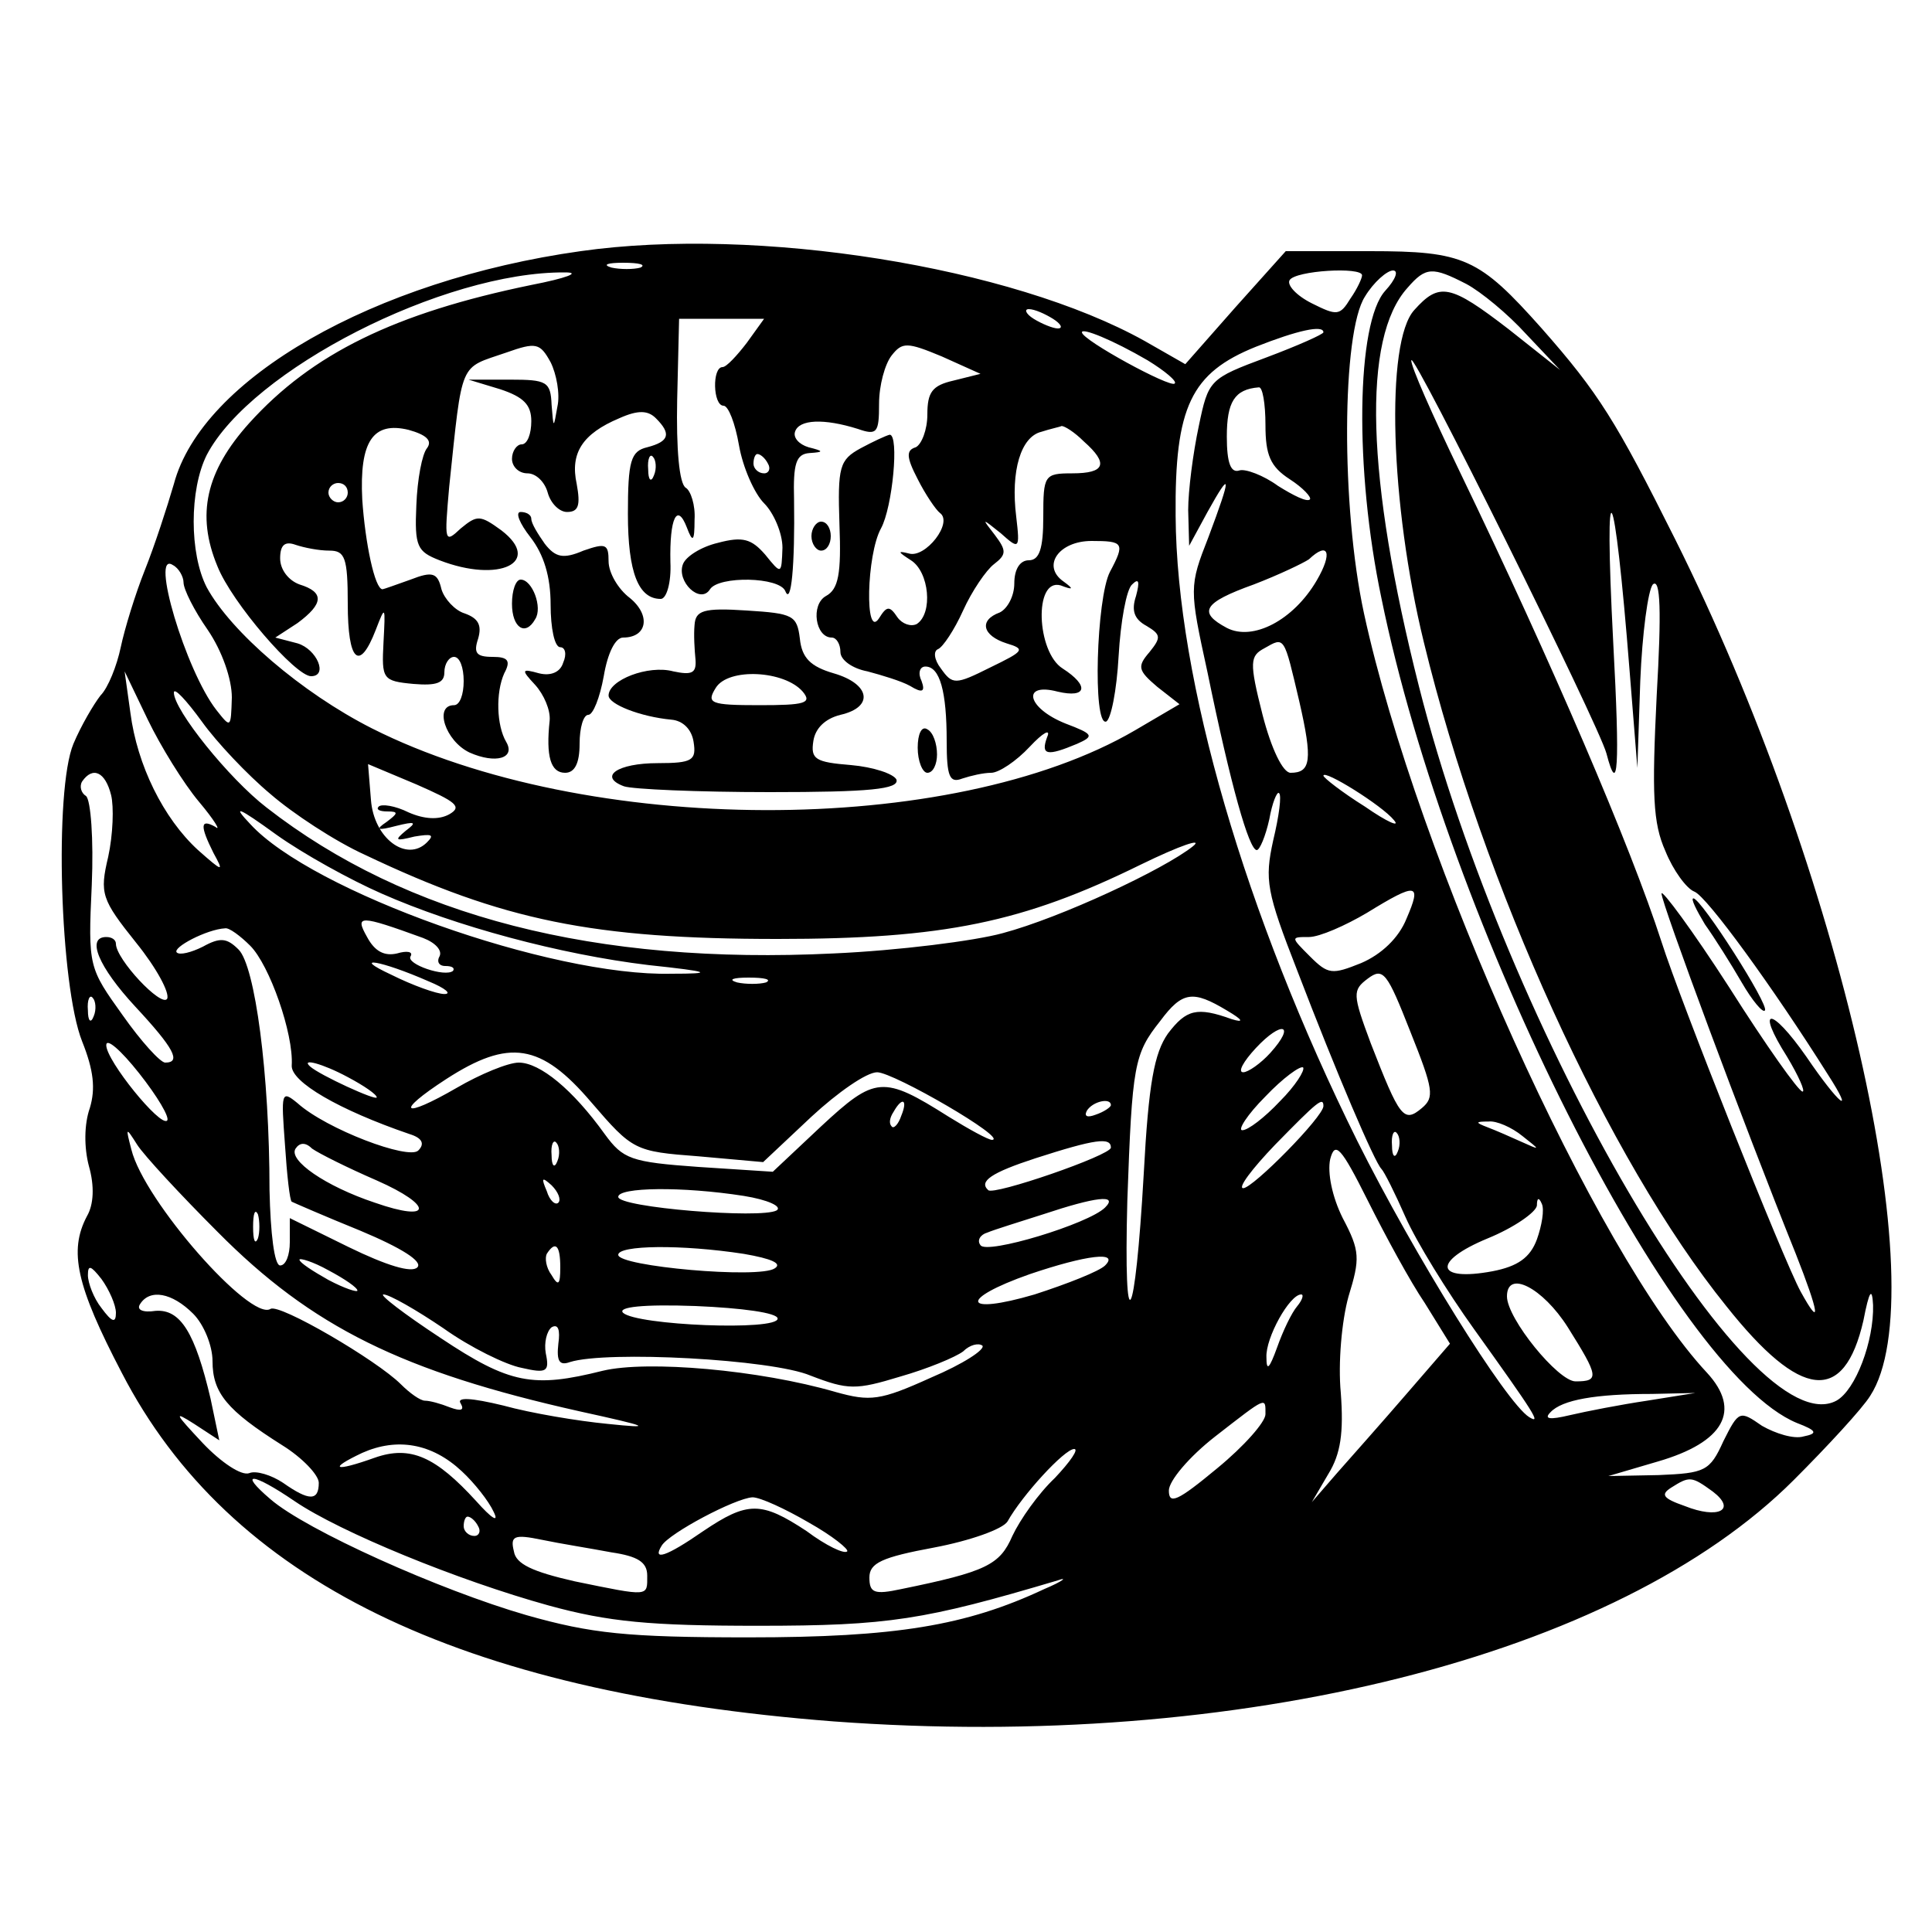 <?xml version="1.0" standalone="no"?>
<!DOCTYPE svg PUBLIC "-//W3C//DTD SVG 20010904//EN"
 "http://www.w3.org/TR/2001/REC-SVG-20010904/DTD/svg10.dtd">
<svg version="1.0" xmlns="http://www.w3.org/2000/svg"
 width="200pt" height="200pt" viewBox="0 0 200 200"
 preserveAspectRatio="xMidYMid meet">

<g transform="translate(0,200) scale(0.1,-0.1)"
fill="#000000" stroke="none">
<path d="M601 1740 c-214 -30 -392 -132 -421 -241 -7 -24 -20 -64 -30 -89 -10
-25 -21 -61 -25 -80 -4 -19 -13 -42 -21 -50 -7 -9 -20 -31 -28 -50 -20 -48
-14 -250 9 -308 12 -30 14 -49 8 -69 -6 -17 -6 -41 -1 -60 6 -21 5 -40 -2 -52
-19 -36 -11 -72 36 -162 111 -215 349 -331 737 -361 419 -31 811 67 994 250
35 35 71 74 79 87 69 106 -31 545 -202 887 -61 122 -79 151 -138 218 -65 73
-80 80 -178 80 l-87 0 -52 -58 -52 -59 -42 24 c-138 77 -401 119 -584 93z m62
-17 c-7 -2 -21 -2 -30 0 -10 3 -4 5 12 5 17 0 24 -2 18 -5z m-113 -18 c-141
-29 -227 -71 -292 -143 -45 -50 -55 -95 -33 -148 15 -38 81 -114 97 -114 18 0
6 28 -14 34 l-23 6 23 15 c27 20 28 32 2 40 -11 4 -20 15 -20 27 0 14 5 18 16
14 9 -3 24 -6 35 -6 16 0 19 -7 19 -55 0 -60 12 -71 29 -27 10 26 10 25 8 -13
-2 -38 -1 -40 31 -43 24 -2 32 1 32 12 0 9 5 16 10 16 6 0 10 -11 10 -25 0
-14 -4 -25 -10 -25 -21 0 -9 -37 16 -49 27 -12 48 -6 38 11 -10 17 -11 51 -2
71 7 13 4 17 -12 17 -17 0 -20 4 -15 19 4 14 0 21 -14 26 -10 3 -21 15 -24 25
-4 17 -9 19 -32 10 -14 -5 -28 -10 -29 -10 -8 0 -18 48 -21 93 -3 60 11 81 48
72 18 -5 25 -11 19 -19 -5 -6 -10 -32 -11 -59 -2 -43 1 -48 24 -57 62 -24 107
-2 64 31 -22 16 -25 16 -42 2 -17 -16 -17 -14 -12 43 14 133 10 122 59 139 31
11 35 10 46 -10 6 -12 10 -33 7 -46 -4 -23 -4 -23 -6 2 -1 24 -5 26 -43 26
l-43 0 33 -10 c24 -8 32 -16 32 -33 0 -13 -4 -24 -10 -24 -5 0 -10 -7 -10 -15
0 -8 7 -15 16 -15 9 0 18 -9 21 -20 3 -11 12 -20 20 -20 12 0 14 7 10 29 -7
32 6 52 44 68 20 9 30 8 38 0 16 -16 14 -24 -9 -30 -17 -4 -20 -14 -20 -69 0
-61 11 -88 34 -88 6 0 11 17 10 38 -1 46 7 62 17 36 6 -16 8 -15 8 8 1 15 -4
30 -9 33 -7 4 -10 41 -9 91 l2 84 44 0 44 0 -18 -25 c-10 -13 -21 -25 -25 -25
-11 0 -10 -40 1 -40 5 0 12 -18 16 -41 4 -23 16 -50 26 -60 10 -10 19 -31 19
-46 -1 -28 -1 -28 -18 -7 -14 16 -23 19 -49 12 -17 -4 -33 -14 -36 -22 -7 -18
18 -42 28 -26 9 14 72 13 78 -2 6 -15 10 26 9 95 -1 37 2 47 16 48 15 1 15 2
-1 6 -10 3 -16 10 -14 16 4 13 30 14 65 3 20 -7 22 -4 22 26 0 19 6 41 13 50
11 14 16 14 52 -1 l40 -18 -28 -7 c-22 -5 -27 -12 -27 -35 0 -16 -6 -31 -12
-34 -10 -3 -10 -10 2 -33 8 -16 19 -32 23 -35 14 -10 -15 -47 -32 -42 -12 3
-12 2 2 -7 19 -12 23 -55 6 -66 -6 -3 -15 0 -20 7 -8 12 -11 12 -19 -1 -15
-23 -13 66 2 93 12 22 19 97 9 97 -4 -1 -17 -7 -30 -14 -22 -12 -24 -19 -22
-79 2 -51 -1 -67 -14 -74 -16 -9 -11 -43 6 -43 5 0 9 -7 9 -15 0 -8 12 -17 28
-20 15 -4 35 -10 44 -15 13 -8 16 -6 12 5 -4 8 -2 15 4 15 15 0 22 -26 22 -77
0 -37 3 -44 16 -39 9 3 22 6 30 6 8 0 26 12 40 27 14 15 22 19 18 10 -7 -19 0
-20 31 -7 18 8 17 10 -12 21 -40 16 -46 43 -8 33 30 -7 33 6 5 24 -27 17 -30
94 -2 86 13 -5 14 -4 3 4 -23 16 -5 42 29 42 33 0 35 -2 19 -32 -14 -27 -18
-159 -4 -155 5 2 11 32 13 68 2 35 8 69 14 74 7 7 8 3 4 -12 -5 -15 -2 -24 11
-31 15 -9 15 -12 3 -27 -13 -15 -12 -19 8 -36 l23 -18 -46 -27 c-190 -111
-568 -110 -790 2 -73 37 -146 100 -171 146 -18 35 -18 101 0 137 46 88 245
190 371 189 17 0 1 -6 -35 -13z m860 10 c0 -3 -5 -14 -12 -24 -11 -18 -14 -18
-40 -5 -16 8 -26 19 -23 24 6 10 75 14 75 5z m24 -16 c-30 -33 -32 -185 -4
-318 69 -338 302 -801 430 -854 21 -8 22 -11 7 -14 -10 -3 -29 3 -43 11 -23
16 -24 16 -40 -16 -14 -31 -19 -33 -67 -35 l-52 -1 51 15 c69 20 87 53 51 92
-115 123 -300 533 -355 786 -24 111 -23 291 1 328 9 15 23 27 29 27 6 0 3 -9
-8 -21z m84 7 c15 -8 43 -31 62 -52 l35 -37 -53 42 c-61 47 -72 49 -98 20 -30
-33 -25 -201 10 -344 61 -251 191 -536 313 -687 77 -97 122 -102 142 -15 6 31
9 35 10 16 1 -37 -18 -88 -38 -99 -90 -48 -341 380 -432 739 -55 217 -59 361
-12 413 19 22 26 22 61 4z m-428 -36 c8 -5 11 -10 5 -10 -5 0 -17 5 -25 10 -8
5 -10 10 -5 10 6 0 17 -5 25 -10z m98 -43 c18 -11 31 -22 28 -24 -4 -5 -96 45
-96 53 0 5 32 -8 68 -29z m182 29 c0 -2 -27 -14 -59 -26 -59 -22 -60 -23 -70
-71 -6 -28 -11 -67 -11 -87 l1 -37 19 35 c25 45 25 38 1 -26 -20 -51 -20 -53
-1 -140 24 -117 43 -184 51 -184 3 0 9 14 13 32 3 17 8 29 10 27 3 -2 0 -24
-6 -49 -9 -41 -7 -53 25 -135 41 -107 80 -198 87 -205 3 -3 14 -25 25 -50 11
-25 43 -77 71 -116 63 -88 70 -99 57 -91 -24 15 -119 168 -178 286 -116 234
-187 477 -188 647 -1 113 16 148 83 175 43 17 70 23 70 15z m293 -436 c12 -46
14 -15 7 115 -10 193 1 173 17 -30 l8 -100 3 90 c2 49 8 94 13 100 8 7 9 -28
4 -115 -5 -102 -4 -132 9 -161 8 -20 22 -39 30 -42 13 -5 82 -100 138 -189 29
-45 12 -32 -22 18 -37 53 -53 52 -20 0 12 -20 19 -36 16 -36 -4 0 -38 48 -76
108 -38 59 -70 102 -70 97 0 -10 85 -239 139 -373 24 -61 27 -79 5 -39 -18 33
-125 302 -144 362 -32 99 -113 288 -209 487 -28 58 -51 110 -50 115 1 12 194
-377 202 -407z m-353 340 c0 -31 5 -43 25 -56 14 -9 23 -19 21 -21 -3 -3 -17
4 -33 14 -15 11 -34 18 -40 16 -9 -3 -13 8 -13 35 0 36 8 49 33 51 4 1 7 -17
7 -39z m-188 -17 c26 -23 22 -33 -12 -33 -29 0 -30 -2 -30 -45 0 -33 -4 -45
-15 -45 -9 0 -15 -9 -15 -24 0 -13 -7 -26 -15 -30 -22 -8 -18 -24 7 -32 20 -6
18 -8 -17 -25 -36 -18 -39 -18 -51 -1 -7 9 -8 18 -3 20 5 2 17 20 26 40 9 20
24 42 32 48 13 10 13 14 1 30 -14 18 -14 18 6 2 19 -17 20 -17 16 17 -6 48 5
83 26 88 9 3 19 5 21 6 3 0 13 -6 23 -16z m-445 -35 c-3 -8 -6 -5 -6 6 -1 11
2 17 5 13 3 -3 4 -12 1 -19z m118 12 c3 -5 1 -10 -4 -10 -6 0 -11 5 -11 10 0
6 2 10 4 10 3 0 8 -4 11 -10z m-435 -30 c0 -5 -4 -10 -10 -10 -5 0 -10 5 -10
10 0 6 5 10 10 10 6 0 10 -4 10 -10z m1003 -91 c-24 -41 -66 -63 -93 -49 -30
16 -25 26 28 45 26 10 51 22 57 26 20 19 25 7 8 -22z m-1173 -2 c0 -7 11 -29
25 -49 15 -22 25 -51 25 -70 -1 -32 -1 -32 -16 -13 -32 41 -69 166 -45 150 6
-3 11 -12 11 -18z m1155 -123 c14 -61 12 -74 -9 -74 -8 0 -20 25 -29 60 -14
55 -13 61 2 69 21 12 20 13 36 -55z m-1139 -104 c16 -19 23 -31 17 -26 -16 9
-16 1 -2 -27 11 -20 10 -20 -16 3 -36 33 -63 88 -70 142 l-6 43 24 -50 c13
-27 37 -66 53 -85z m74 8 c23 -20 67 -49 98 -63 143 -68 236 -87 427 -87 172
0 254 17 376 77 41 20 65 28 54 19 -30 -24 -137 -74 -197 -90 -29 -8 -108 -18
-175 -21 -246 -12 -442 38 -587 151 -39 30 -96 101 -96 119 0 6 13 -8 29 -30
15 -21 47 -55 71 -75z m185 -21 c-11 -6 -26 -5 -42 2 -14 7 -28 9 -31 6 -3 -3
1 -5 9 -5 12 0 11 -2 -1 -11 -12 -8 -9 -9 10 -4 20 5 22 4 10 -5 -12 -10 -11
-11 9 -6 18 3 21 2 13 -6 -21 -21 -55 4 -58 44 l-3 37 50 -21 c41 -18 48 -23
34 -31z m-350 20 c3 -12 2 -41 -3 -64 -9 -38 -7 -44 29 -89 21 -26 35 -52 32
-58 -6 -9 -53 41 -53 57 0 4 -4 7 -10 7 -21 0 -8 -31 30 -72 40 -43 48 -58 31
-58 -5 0 -25 22 -44 49 -35 49 -36 50 -32 135 2 47 -1 88 -6 92 -5 3 -7 10 -4
15 11 16 24 10 30 -14z m1328 -26 c7 -8 -7 -2 -30 14 -24 15 -43 30 -43 32 0
7 61 -31 73 -46z m-1048 -76 c77 -34 185 -63 276 -74 66 -7 68 -9 24 -9 -125
-3 -372 85 -436 155 -19 20 -13 18 27 -11 28 -20 77 -47 109 -61z m1061 -26
c-8 -20 -26 -37 -47 -46 -30 -12 -34 -12 -53 7 -20 20 -20 20 -1 20 11 0 38
12 60 25 52 32 57 31 41 -6z m-1018 -20 c13 -5 20 -13 17 -19 -3 -5 -1 -10 6
-10 7 0 10 -2 8 -5 -8 -7 -49 7 -44 15 3 5 -4 6 -14 3 -13 -3 -23 2 -31 17
-13 23 -8 23 58 -1z m-179 -8 c20 -20 45 -91 43 -124 -1 -17 49 -46 122 -71
13 -4 16 -10 9 -17 -10 -10 -95 22 -125 49 -17 14 -17 11 -13 -43 2 -31 5 -58
7 -59 2 -1 34 -15 71 -30 43 -18 65 -32 59 -38 -6 -6 -32 2 -71 21 l-61 30 0
-25 c0 -13 -4 -24 -10 -24 -6 0 -10 33 -11 78 0 121 -15 232 -32 249 -12 12
-19 13 -37 3 -12 -6 -24 -9 -27 -6 -5 5 31 24 50 25 4 1 16 -8 26 -18z m185
-37 c17 -7 24 -13 16 -13 -8 0 -33 9 -55 20 -43 20 -11 15 39 -7z m1028 -131
c-19 -16 -23 -10 -53 67 -19 51 -19 55 -3 67 16 12 20 6 44 -55 24 -60 25 -68
12 -79z m-679 130 c-7 -2 -21 -2 -30 0 -10 3 -4 5 12 5 17 0 24 -2 18 -5z
m-696 -35 c-3 -8 -6 -5 -6 6 -1 11 2 17 5 13 3 -3 4 -12 1 -19z m1173 6 c17
-10 18 -13 5 -9 -36 13 -47 10 -66 -15 -14 -20 -20 -51 -25 -145 -9 -158 -21
-179 -17 -28 5 141 7 152 34 186 23 31 34 32 69 11z m45 -44 c-10 -11 -23 -20
-28 -20 -6 0 0 11 13 25 27 29 42 25 15 -5z m-1142 -70 c-7 -7 -63 62 -63 78
0 8 15 -5 34 -29 19 -24 32 -46 29 -49z m439 19 c43 -50 45 -51 111 -56 l67
-6 50 47 c27 25 57 46 68 46 17 0 136 -69 119 -70 -4 0 -24 11 -45 24 -68 43
-76 42 -132 -10 l-50 -47 -77 5 c-70 5 -78 8 -97 34 -33 46 -67 74 -89 74 -11
0 -40 -12 -64 -26 -57 -33 -65 -26 -11 9 65 42 98 37 150 -24z m-252 26 c17
-9 30 -18 30 -21 0 -4 -59 23 -69 32 -10 9 13 3 39 -11z m965 -25 c-16 -17
-33 -30 -39 -30 -5 0 5 16 24 35 18 19 36 32 39 30 2 -3 -8 -19 -24 -35z
m-392 -15 c-3 -9 -8 -14 -10 -11 -3 3 -2 9 2 15 9 16 15 13 8 -4z m217 11 c0
-2 -7 -7 -16 -10 -8 -3 -12 -2 -9 4 6 10 25 14 25 6z m220 -1 c0 -11 -73 -85
-83 -85 -6 0 9 20 33 45 44 45 50 50 50 40z m206 -31 c19 -15 19 -15 -1 -6
-11 5 -27 12 -35 15 -13 5 -13 6 1 6 8 1 24 -6 35 -15z m-1351 -99 c98 -99
192 -145 375 -186 73 -16 77 -18 29 -13 -31 3 -79 11 -108 19 -33 8 -49 9 -44
2 4 -7 0 -8 -11 -4 -10 4 -21 7 -26 7 -5 0 -16 8 -25 17 -25 25 -126 84 -135
78 -21 -13 -131 112 -144 165 -6 23 -6 24 6 5 7 -11 45 -52 83 -90z m1222 83
c-3 -8 -6 -5 -6 6 -1 11 2 17 5 13 3 -3 4 -12 1 -19z m-1057 -30 c59 -26 58
-44 -2 -23 -51 17 -90 44 -82 56 4 6 10 7 17 0 7 -5 37 -20 67 -33z m187 20
c-3 -8 -6 -5 -6 6 -1 11 2 17 5 13 3 -3 4 -12 1 -19z m573 14 c0 -8 -122 -50
-127 -44 -10 9 3 18 49 33 62 20 78 22 78 11z m325 -161 l26 -42 -45 -52 c-25
-29 -57 -65 -72 -82 l-26 -30 17 29 c13 21 16 43 13 84 -3 31 1 75 8 100 12
39 12 47 -6 81 -11 22 -16 47 -13 61 5 19 11 13 39 -43 18 -36 44 -84 59 -106z
m-897 104 c-3 -3 -9 2 -12 12 -6 14 -5 15 5 6 7 -7 10 -15 7 -18z m192 7 c25
-4 40 -11 34 -15 -16 -9 -164 3 -164 14 0 10 66 11 130 1z m374 -12 c-17 -17
-123 -49 -129 -39 -4 5 0 11 7 13 7 3 33 11 58 19 54 18 78 21 64 7z m447 -33
c-7 -19 -20 -28 -46 -33 -59 -11 -63 10 -5 34 27 11 50 27 51 34 0 8 2 9 5 2
3 -6 0 -23 -5 -37z m-1324 1 c-3 -7 -5 -2 -5 12 0 14 2 19 5 13 2 -7 2 -19 0
-25z m313 -30 c0 -18 -2 -20 -9 -8 -6 8 -7 18 -5 22 9 14 14 9 14 -14z m190
14 c29 -5 40 -10 32 -15 -16 -11 -162 2 -162 14 0 10 65 11 130 1z m-400 -38
c0 -2 -13 2 -30 11 -16 9 -30 18 -30 21 0 2 14 -2 30 -11 17 -9 30 -18 30 -21z
m774 26 c-6 -6 -39 -19 -73 -30 -75 -22 -79 -5 -5 21 59 20 93 24 78 9z
m-1024 -49 c0 -11 -4 -10 -15 5 -8 10 -14 26 -14 34 0 11 3 10 14 -4 8 -11 15
-27 15 -35z m1503 -15 c32 -51 33 -56 8 -56 -18 0 -71 65 -71 88 0 28 37 9 63
-32z m-1423 14 c11 -11 20 -33 20 -49 0 -33 15 -51 72 -87 21 -13 38 -31 38
-39 0 -19 -10 -19 -37 0 -12 8 -28 13 -35 10 -8 -3 -29 11 -48 31 -29 31 -31
34 -9 20 l26 -17 -9 43 c-16 68 -31 93 -57 91 -13 -2 -20 1 -16 7 10 16 33 12
55 -10z m259 -15 c28 -20 65 -38 81 -41 26 -6 29 -4 25 15 -2 11 1 23 6 27 7
4 9 -3 7 -17 -2 -18 1 -23 12 -19 38 12 209 3 249 -14 39 -15 47 -15 93 -1 28
8 57 20 65 26 7 7 16 9 20 6 3 -4 -20 -19 -53 -33 -53 -24 -63 -25 -99 -15
-79 23 -195 33 -241 22 -72 -18 -96 -14 -168 34 -38 25 -64 45 -59 45 6 0 34
-16 62 -35z m884 23 c-6 -7 -15 -26 -21 -43 -8 -22 -11 -25 -11 -10 -1 20 24
65 36 65 3 0 1 -6 -4 -12z m-538 -13 c0 -13 -146 -7 -160 6 -6 6 21 9 75 7 48
-2 85 -7 85 -13z m900 -85 c-27 -4 -63 -11 -80 -15 -21 -5 -27 -4 -20 3 12 13
47 19 105 19 l45 1 -50 -8z m-395 -14 c0 -8 -22 -33 -50 -56 -41 -34 -50 -38
-50 -23 0 10 21 35 48 56 54 42 52 41 52 23z m-832 -59 c13 -12 28 -31 33 -42
6 -12 -2 -7 -18 11 -42 46 -68 58 -105 45 -42 -15 -49 -12 -13 5 36 16 72 10
103 -19z m614 -7 c-17 -16 -36 -43 -44 -60 -13 -30 -27 -37 -115 -55 -28 -6
-33 -4 -33 12 0 15 13 21 67 31 37 7 71 19 76 27 15 27 59 75 69 75 5 0 -4
-13 -20 -30z m-787 -24 c47 -32 169 -82 263 -108 62 -17 105 -21 217 -21 135
0 172 6 310 47 11 4 5 -1 -14 -9 -81 -38 -154 -50 -306 -50 -126 0 -163 4
-230 23 -90 26 -228 88 -265 120 -34 29 -19 28 25 -2z m1468 10 c25 -19 6 -29
-29 -15 -23 8 -25 12 -14 19 19 12 21 12 43 -4z m-936 -32 c25 -14 42 -28 40
-30 -3 -3 -22 6 -42 21 -47 31 -61 31 -107 0 -39 -27 -53 -31 -43 -15 8 13 76
49 94 50 8 0 34 -12 58 -26z m-342 -4 c3 -5 1 -10 -4 -10 -6 0 -11 5 -11 10 0
6 2 10 4 10 3 0 8 -4 11 -10z m138 -27 c27 -4 37 -10 37 -24 0 -22 3 -22 -75
-6 -44 10 -61 18 -63 31 -4 16 0 18 29 12 19 -4 51 -9 72 -13z"/>
<path d="M549 1444 c14 -18 21 -41 21 -70 0 -24 4 -44 10 -44 5 0 7 -7 3 -16
-3 -10 -13 -14 -25 -11 -18 5 -19 4 -4 -12 9 -10 16 -26 15 -37 -4 -37 1 -54
16 -54 10 0 15 10 15 30 0 17 4 30 9 30 5 0 12 18 16 40 4 24 12 40 20 40 25
0 29 23 7 41 -12 9 -22 26 -22 38 0 18 -3 19 -26 11 -21 -9 -29 -7 -40 7 -7
10 -14 21 -14 26 0 4 -5 7 -11 7 -6 0 -1 -12 10 -26z"/>
<path d="M840 1445 c0 -8 5 -15 10 -15 6 0 10 7 10 15 0 8 -4 15 -10 15 -5 0
-10 -7 -10 -15z"/>
<path d="M530 1375 c0 -25 14 -34 24 -16 8 12 -3 41 -15 41 -5 0 -9 -11 -9
-25z"/>
<path d="M719 1353 c-1 -10 0 -26 1 -36 1 -14 -4 -16 -23 -12 -26 7 -67 -9
-67 -25 0 -9 33 -22 65 -25 12 -1 21 -10 23 -23 3 -19 -1 -22 -37 -22 -42 0
-62 -14 -35 -24 9 -3 76 -6 151 -6 103 0 134 3 131 13 -3 6 -24 13 -47 15 -37
3 -42 6 -39 25 2 13 12 23 28 27 35 8 31 32 -7 43 -24 7 -33 16 -35 36 -3 24
-7 26 -55 29 -45 3 -53 0 -54 -15z m112 -69 c10 -12 2 -14 -45 -14 -51 0 -55
2 -45 18 13 21 71 18 90 -4z"/>
<path d="M950 1226 c0 -14 5 -26 10 -26 6 0 10 9 10 19 0 11 -4 23 -10 26 -6
4 -10 -5 -10 -19z"/>
<path d="M1765 1043 c10 -14 27 -41 38 -60 11 -19 22 -32 24 -29 5 5 -66 116
-74 116 -3 0 3 -12 12 -27z"/>
</g>
</svg>
